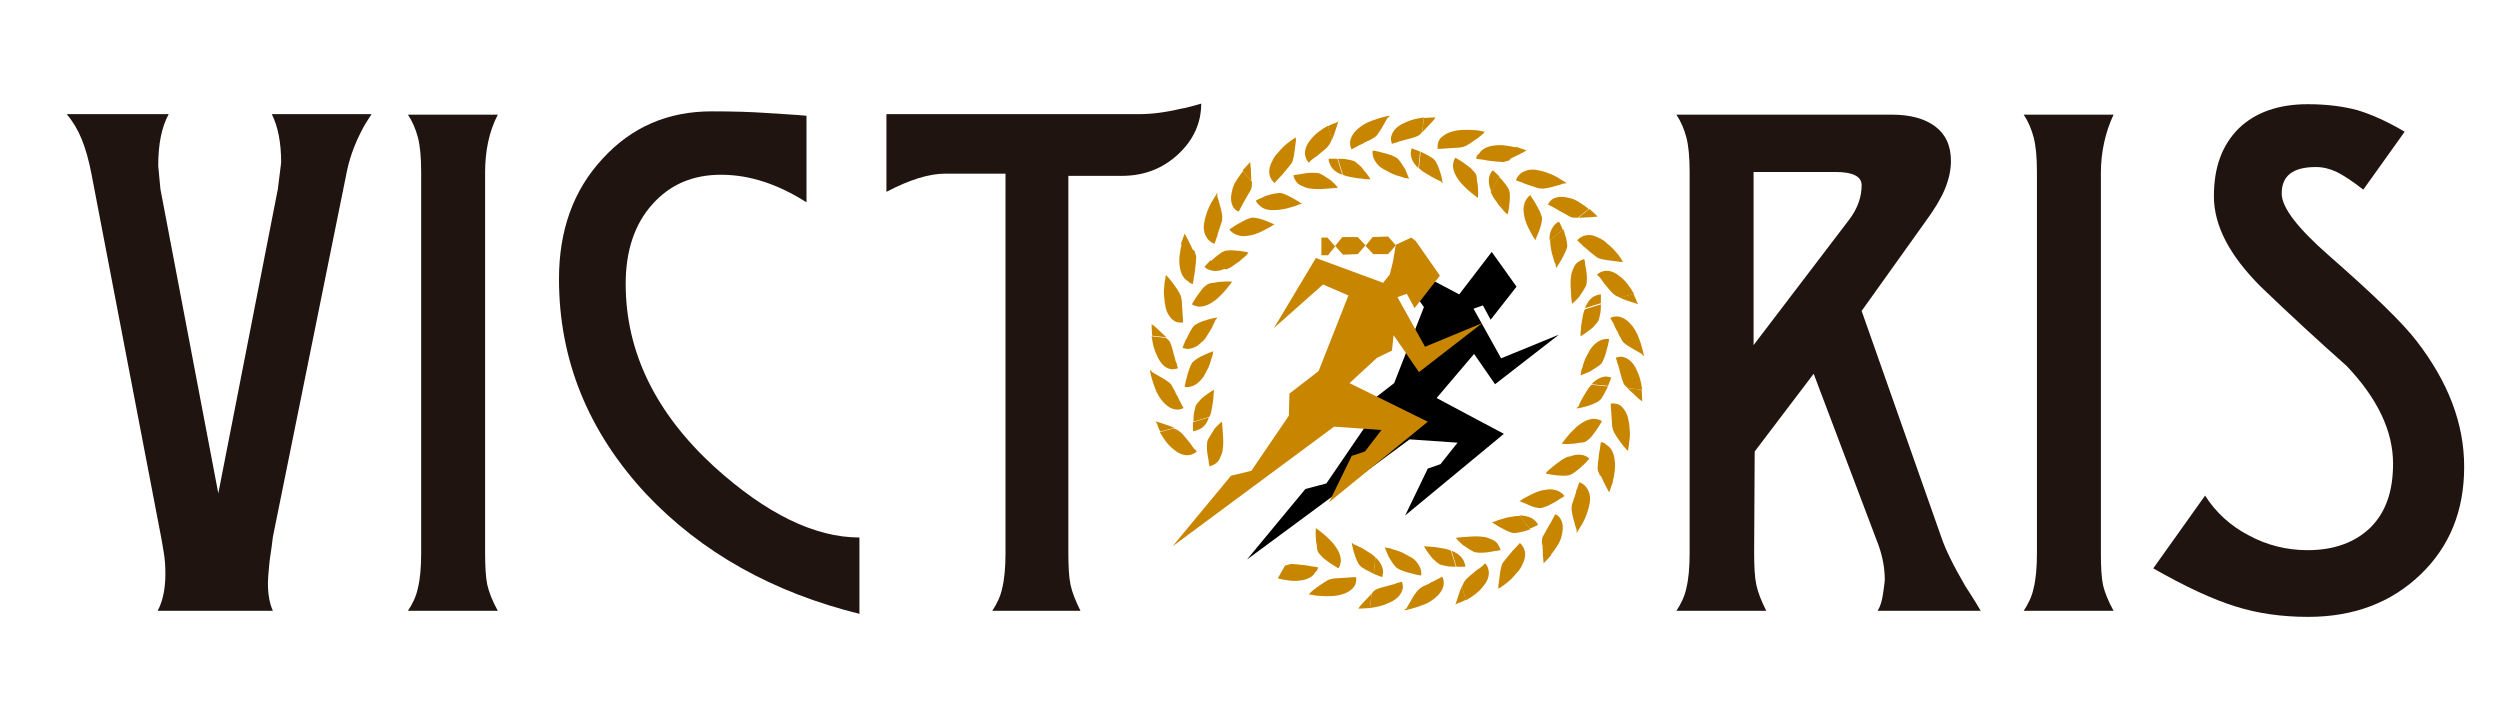 <?xml version="1.0" encoding="utf-8"?>
<!-- Generator: Adobe Illustrator 22.0.1, SVG Export Plug-In . SVG Version: 6.00 Build 0)  -->
<svg version="1.1" id="Capa_1" xmlns="http://www.w3.org/2000/svg" xmlns:xlink="http://www.w3.org/1999/xlink" x="0px" y="0px"
	 viewBox="0 0 453.5 127.6" style="enable-background:new 0 0 453.5 127.6;" xml:space="preserve">
<style type="text/css">
	.st0{fill:#1F140F;}
	.st1{fill:#C88600;}
</style>
<g>
	<path class="st0" d="M67.4,20.7c-0.8,1.2-1.4,2.2-1.8,3c-1.4,2.7-2.3,5.3-2.8,8L49.5,97.4c-0.1,0.9-0.3,2.4-0.6,4.4
		c-0.2,2-0.3,3.3-0.3,3.9c0,2.1,0.3,3.8,0.9,5.1H28.6c0.9-1.7,1.4-3.9,1.4-6.7c0-1.5-0.1-2.8-0.3-3.9c-0.2-1.1-0.3-2-0.5-2.9
		L16.6,31.6c-0.5-2.6-1.1-4.7-1.8-6.4c-0.7-1.7-1.6-3.2-2.7-4.5h18.5c-1.3,2.4-1.9,5.5-1.9,9.4l0.4,4.2l10.5,55.2l10.8-55.2l0.6-4.8
		c0-3.7-0.6-6.6-1.7-8.8L67.4,20.7L67.4,20.7z"/>
	<path class="st0" d="M90.3,110.8H74c0.8-1.2,1.5-2.6,1.8-4.1c0.4-1.6,0.6-3.7,0.6-6.4v-69c0-2.8-0.2-4.9-0.6-6.4s-1-2.9-1.8-4.1
		h16.3c-1.6,3.1-2.3,6.6-2.3,10.5v68.9c0,2.5,0.1,4.5,0.4,5.9C88.7,107.4,89.3,109,90.3,110.8z"/>
	<path class="st0" d="M156.1,111.4c-15.9-3.9-28.9-11.2-38.9-21.8c-10.5-11.3-15.8-24.3-15.8-39c0-8.8,2.6-16.1,7.9-21.8
		c5.3-5.8,11.9-8.6,19.8-8.6c3.9,0,7.2,0.1,10,0.3c2.8,0.2,5.2,0.3,7.2,0.5v15.7c-5.2-3.3-10.3-5-15.5-5s-9.3,1.8-12.5,5.4
		s-4.8,8.4-4.8,14.4c0,12.3,5.4,23.4,16.1,33.2c9.4,8.5,18.2,12.8,26.3,12.8v13.9H156.1z"/>
	<path class="st0" d="M217.9,18.8c0,3.5-1.4,6.6-4.2,9.2s-6.2,3.9-10.2,3.9h-9.7v68.3c0,2.5,0.1,4.5,0.4,5.9
		c0.3,1.4,0.9,2.9,1.8,4.7h-16c0.8-1.2,1.5-2.6,1.8-4.1c0.4-1.6,0.6-3.7,0.6-6.4V31.5h-10.9c-3,0-6.5,1.1-10.7,3.3V20.7h46
		c2.1,0,4.6-0.3,7.5-1C215.2,19.6,216.4,19.2,217.9,18.8z"/>
	<path class="st0" d="M359.3,110.8h-18.7c0.5-0.8,0.8-1.8,1-3.2s0.3-2.2,0.3-2.4c0-2.1-0.4-4.2-1.1-6.2L329,67.8l-10.7,14.1
		l-0.1,18.3c0,2.5,0.1,4.5,0.4,5.9s0.9,2.9,1.8,4.7h-16.3c0.8-1.2,1.5-2.6,1.8-4.1c0.4-1.6,0.6-3.7,0.6-6.4v-69
		c0-2.8-0.2-4.9-0.6-6.4s-1-2.9-1.8-4.1h39.1c3.3,0,5.9,0.7,7.8,2.1s2.9,3.5,2.9,6.3c0,1.7-0.4,3.4-1.1,5.1s-1.9,3.7-3.6,6
		l-11.5,16.1l14.4,40.9c0.8,2.4,2.3,5.4,4.4,9C357.2,107.4,358.2,108.9,359.3,110.8z M337.7,33.6c0-1.6-1.6-2.4-4.7-2.4h-14.9v31.4
		l17.3-22.7C337,37.8,337.7,35.7,337.7,33.6z"/>
	<path class="st0" d="M383.4,110.8h-16.3c0.8-1.2,1.5-2.6,1.8-4.1c0.4-1.6,0.6-3.7,0.6-6.4v-69c0-2.8-0.2-4.9-0.6-6.4
		s-1-2.9-1.8-4.1h16.3c-1.5,3.2-2.3,6.8-2.3,10.6v68.9c0,2.5,0.1,4.5,0.4,5.9C381.8,107.4,382.4,109,383.4,110.8z"/>
	<path class="st0" d="M447,84.7c0,7.9-2.6,14.4-7.9,19.5s-12.1,7.7-20.4,7.7c-4.7,0-9.1-0.6-13.2-1.9c-4.2-1.3-9.1-3.6-14.9-6.9
		l9.4-13.2c1.9,3,4.6,5.5,7.9,7.2c3.3,1.8,6.9,2.7,10.7,2.7c4.8,0,8.6-1.4,11.4-4.1c2.8-2.8,4.1-6.6,4.1-11.6
		c0-5.9-2.8-11.8-8.4-17.7c-5.3-4.7-10.5-9.5-15.6-14.4c-5.7-5.7-8.5-11.1-8.5-16.4s1.5-9.3,4.5-12.3c3-2.9,7.2-4.4,12.5-4.4
		c3.5,0,6.5,0.4,9.1,1.1c2.6,0.8,5.5,2.1,8.5,3.9l-7.5,10.5c-1.9-1.5-3.6-2.6-4.8-3.2c-1.3-0.6-2.5-0.9-3.8-0.9
		c-4.2,0-6.2,1.6-6.2,4.8c0,2.5,2.8,6.2,8.5,11.2c8,7,13.4,12.2,16,15.6C444.1,69.3,447,76.8,447,84.7z"/>
</g>
<g>
	<g>
		<path class="st1" d="M295.3,81.8c0,0,0.1-0.2,0.1-0.6c0.1-0.4,0.1-0.9,0.2-1.5s0.1-1.3,0-2c0-0.7-0.2-1.4-0.3-2
			c-0.2-0.8-0.6-1.3-0.9-1.7c-0.3-0.4-0.7-0.6-1-0.7c-0.7-0.2-1.2-0.1-1.2-0.1s0,0.2,0,0.6s0.1,0.8,0.1,1.3s0.1,1.1,0.1,1.6
			s0.1,1,0.2,1.3c0.2,0.6,0.9,1.6,1.5,2.4c0.3,0.4,0.6,0.8,0.9,1.1C295.2,81.6,295.3,81.8,295.3,81.8z"/>
		<path class="st1" d="M287.8,80c0.2-0.2,0.6-0.4,0.9-0.8c0.3-0.4,0.6-0.8,0.9-1.2c0.3-0.4,0.5-0.8,0.7-1.1c0.2-0.3,0.3-0.5,0.3-0.5
			s-0.4-0.3-1.1-0.4s-1.7,0.1-2.8,0.9c-0.5,0.3-0.9,0.7-1.3,1.1c-0.4,0.4-0.8,0.8-1.1,1.2c-0.6,0.7-1,1.3-1,1.3s0.9,0.1,1.8,0
			c0.5,0,1-0.1,1.5-0.2C287.2,80.3,287.6,80.2,287.8,80z"/>
		<path class="st1" d="M290.4,80.2c0,0,0,0.2-0.1,0.6c0,0.3-0.1,0.8-0.2,1.3s-0.1,1.1-0.2,1.6c0,0.5-0.1,1-0.1,1.3s0.2,0.7,0.4,1.2
			l2.3,1.3c0.2-0.6,0.3-1.3,0.4-2s0.1-1.4,0-2.1c-0.2-1.6-0.9-2.4-1.5-2.7C291,80.2,290.4,80.2,290.4,80.2z"/>
		<path class="st1" d="M284.5,82.9l2.7,1.5c0.6-0.6,1.1-1.2,1.1-1.2s-0.3-0.4-1-0.6C286.7,82.4,285.7,82.4,284.5,82.9z"/>
		<path class="st1" d="M297.8,70.7l-2.6-0.3c0.5,0.5,1.2,1.1,1.7,1.6s1,0.8,1,0.8S297.9,71.9,297.8,70.7z"/>
		<path class="st1" d="M286,74.1c0,0,0.8-0.1,1.8-0.4s2-0.7,2.4-1.1c0.5-0.4,1-1.6,1.5-2.5l-3-0.3l-0.1,0.1c-0.4,0.4-0.7,0.9-1,1.4
			s-0.6,1-0.8,1.4c-0.2,0.4-0.4,0.8-0.5,1.1C286,73.9,286,74.1,286,74.1z"/>
	</g>
	<g>
		<path class="st1" d="M286,96.7c0,0,0.1-0.2,0.3-0.5c0.2-0.3,0.5-0.8,0.8-1.3c0.6-1.1,1.1-2.5,1.3-3.8c0.1-0.8,0-1.4-0.2-1.9
			s-0.4-0.8-0.7-1.1c-0.5-0.5-1-0.6-1-0.6s-0.1,0.2-0.2,0.5c-0.1,0.2-0.1,0.4-0.2,0.6c-0.1,0.2-0.2,0.4-0.2,0.7
			c-0.2,0.5-0.3,1-0.5,1.5s-0.3,0.9-0.3,1.2c-0.1,0.6,0.2,1.8,0.5,2.8c0.1,0.5,0.3,1,0.4,1.3C286,96.4,286,96.7,286,96.7z"/>
		<path class="st1" d="M279.8,92.1c0.3-0.1,0.7-0.2,1.1-0.4s0.9-0.5,1.3-0.7c0.4-0.3,0.8-0.5,1.1-0.7c0.3-0.2,0.5-0.3,0.5-0.3
			s-0.3-0.5-0.9-0.8c-0.3-0.2-0.7-0.3-1.2-0.4c-0.5-0.1-1.1,0-1.7,0.1s-1.1,0.3-1.6,0.5s-1,0.5-1.4,0.7s-0.8,0.4-1,0.6
			c-0.3,0.2-0.4,0.2-0.4,0.2s0.2,0.1,0.5,0.2c0.3,0.1,0.7,0.3,1.2,0.5C278.1,92,279.2,92.3,279.8,92.1z"/>
		<path class="st1" d="M282.1,93.3c0,0-0.4,0.8-0.9,1.7c-0.3,0.4-0.5,0.9-0.8,1.4c-0.2,0.4-0.5,0.8-0.6,1.1s-0.1,0.7-0.1,1.2l1.6,2
			c0.4-0.5,0.8-1.1,1.2-1.7c0.4-0.6,0.7-1.3,0.8-1.9c0.4-1.6,0.1-2.5-0.3-3.1C282.6,93.4,282.1,93.3,282.1,93.3z"/>
		<path class="st1" d="M275.6,93.5l1.9,2.4c0.8-0.3,1.5-0.7,1.5-0.7s-0.2-0.5-0.7-0.9C277.8,93.9,276.9,93.5,275.6,93.5z"/>
		<path class="st1" d="M292.6,87.4l-2.3-1.3c0.3,0.7,0.7,1.5,1,2.1s0.6,1.1,0.6,1.1s0.1-0.2,0.2-0.5
			C292.2,88.4,292.4,87.9,292.6,87.4z"/>
		<path class="st1" d="M280.4,85.9c0,0,0.8,0.2,1.8,0.3s2.1,0.2,2.7-0.1c0.3-0.1,0.7-0.4,1.1-0.7s0.9-0.7,1.2-1.1l-2.7-1.5l-0.2,0.1
			c-0.5,0.2-1,0.5-1.5,0.9c-0.5,0.3-0.9,0.7-1.3,1s-0.7,0.6-0.9,0.8C280.5,85.8,280.4,85.9,280.4,85.9z"/>
	</g>
	<g>
		<path class="st1" d="M271.8,106.8c0,0,0.2-0.1,0.5-0.3s0.7-0.5,1.2-0.9s1-0.9,1.4-1.4c0.2-0.3,0.5-0.5,0.7-0.8s0.4-0.6,0.5-0.9
			c0.8-1.4,0.6-2.5,0.3-3.1c-0.3-0.6-0.7-0.9-0.7-0.9s-0.6,0.7-1.3,1.4c-0.2,0.2-0.3,0.4-0.5,0.6c-0.2,0.2-0.3,0.4-0.5,0.6
			c-0.3,0.4-0.6,0.7-0.8,1c-0.3,0.5-0.5,1.7-0.6,2.7c-0.1,0.5-0.1,1-0.2,1.4C271.8,106.6,271.8,106.8,271.8,106.8z"/>
		<path class="st1" d="M267.7,100.2c0.6,0.1,1.7,0.1,2.7-0.1c0.5-0.1,1-0.2,1.3-0.2c0.3-0.1,0.5-0.1,0.5-0.1s-0.1-0.5-0.5-1.1
			c-0.2-0.3-0.5-0.6-1-0.8c-0.2-0.1-0.5-0.2-0.7-0.3c-0.3-0.1-0.6-0.2-0.9-0.2c-0.6-0.1-1.1-0.1-1.7-0.1s-1.1,0.1-1.6,0.1
			s-0.9,0.1-1.2,0.1c-0.3,0-0.5,0.1-0.5,0.1s0.6,0.7,1.3,1.3C266.2,99.4,267.1,100.1,267.7,100.2z"/>
		<path class="st1" d="M269.4,102.2c0,0-0.2,0.1-0.4,0.4c-0.1,0.1-0.3,0.2-0.5,0.4c-0.2,0.1-0.4,0.3-0.6,0.4c-0.4,0.3-0.8,0.7-1.2,1
			c-0.4,0.3-0.7,0.6-0.9,0.9c-0.2,0.2-0.4,0.6-0.6,1.1l0.7,2.5c1.1-0.6,2.4-1.5,3.2-2.6c0.5-0.6,0.8-1.2,0.9-1.7s0.1-0.9,0-1.3
			C269.8,102.5,269.4,102.2,269.4,102.2z"/>
		<path class="st1" d="M263.3,99.9l0.9,2.9c0.4,0,0.8,0,1.1,0c0.3,0,0.5,0,0.5,0s0-0.5-0.3-1.1C265.2,101.1,264.6,100.4,263.3,99.9z
			"/>
		<path class="st1" d="M281.4,100.7l-1.6-2c0,0.7,0.1,1.6,0.1,2.3c0.1,0.7,0.1,1.2,0.1,1.2S280.6,101.6,281.4,100.7z"/>
		<path class="st1" d="M270.6,94.7c0,0,0.7,0.5,1.6,1c0.4,0.2,0.9,0.5,1.4,0.7c0.4,0.2,0.8,0.3,1.1,0.3c0.3,0,0.8-0.1,1.3-0.2
			c0.5-0.1,1.1-0.3,1.6-0.5l-1.9-2.4h-0.2c-0.6,0-1.1,0.1-1.7,0.2c-0.6,0.1-1.1,0.3-1.5,0.4c-0.5,0.1-0.9,0.3-1.1,0.4
			C270.8,94.7,270.6,94.7,270.6,94.7z"/>
	</g>
	<g>
		<path class="st1" d="M254.7,110.7c0,0,0.2,0,0.6-0.1c0.4-0.1,0.9-0.2,1.5-0.4c0.6-0.2,1.2-0.4,1.9-0.7c0.3-0.1,0.6-0.3,0.9-0.5
			s0.6-0.4,0.8-0.6c1.2-1,1.5-2,1.5-2.7s-0.3-1.1-0.3-1.1s-0.2,0.1-0.5,0.3c-0.3,0.1-0.7,0.4-1.2,0.6c-0.2,0.1-0.5,0.2-0.7,0.4
			c-0.2,0.1-0.5,0.2-0.7,0.3c-0.5,0.2-0.9,0.5-1.1,0.7c-0.5,0.4-1.1,1.4-1.6,2.3c-0.3,0.5-0.5,0.9-0.7,1.2
			C254.8,110.5,254.7,110.7,254.7,110.7z"/>
		<path class="st1" d="M253.5,103.1c0.5,0.3,1.5,0.7,2.5,0.9c1,0.3,1.8,0.4,1.8,0.4s0.1-0.5-0.1-1.2c-0.1-0.3-0.3-0.7-0.6-1.1
			c-0.3-0.4-0.7-0.8-1.3-1.1c-0.5-0.3-1-0.5-1.5-0.8c-0.5-0.2-1-0.4-1.5-0.5c-0.5-0.2-0.8-0.3-1.1-0.3c-0.3-0.1-0.5-0.1-0.5-0.1
			s0.1,0.2,0.2,0.5c0.1,0.3,0.3,0.7,0.5,1.2C252.4,101.8,253,102.8,253.5,103.1z"/>
		<path class="st1" d="M254.3,105.5c0,0-0.2,0.1-0.6,0.2c-0.2,0-0.4,0.1-0.6,0.2c-0.2,0.1-0.5,0.1-0.7,0.2c-0.5,0.1-1,0.3-1.5,0.4
			c-0.5,0.1-0.9,0.3-1.2,0.4c-0.3,0.1-0.6,0.4-0.9,0.8l-0.3,2.6c0.6-0.1,1.3-0.2,2-0.4s1.4-0.5,2-0.8c0.7-0.4,1.2-0.8,1.5-1.3
			c0.3-0.4,0.4-0.8,0.5-1.2C254.5,106,254.3,105.5,254.3,105.5z"/>
		<path class="st1" d="M249.5,101.1l-0.3,3c0.8,0.3,1.5,0.6,1.5,0.6s0.2-0.5,0.2-1.1C250.8,102.9,250.5,102,249.5,101.1z"/>
		<path class="st1" d="M265.9,108.8l-0.7-2.5c-0.3,0.7-0.6,1.5-0.8,2.2c-0.2,0.7-0.4,1.2-0.4,1.2s0.1,0,0.1-0.1
			c0.1,0,0.2-0.1,0.4-0.2C264.9,109.3,265.4,109.1,265.9,108.8z"/>
		<path class="st1" d="M258.3,99.1c0,0,0.4,0.7,1,1.5c0.3,0.4,0.6,0.8,1,1.1c0.3,0.3,0.7,0.6,0.9,0.7c0.3,0.1,0.8,0.2,1.3,0.3
			s1.1,0.1,1.6,0.1l-0.9-2.9l-0.2-0.1c-0.5-0.2-1.1-0.3-1.7-0.4c-0.6-0.1-1.1-0.2-1.6-0.2C259,99.1,258.3,99.1,258.3,99.1z"/>
	</g>
	<g>
		<path class="st1" d="M237.4,107.8c0,0,0.2,0.1,0.6,0.1c0.4,0.1,0.9,0.2,1.5,0.2c1.2,0.1,2.8,0.1,4-0.3c0.8-0.2,1.3-0.6,1.7-0.9
			c0.4-0.4,0.6-0.7,0.7-1c0.2-0.7,0.1-1.2,0.1-1.2s-0.2,0-0.6,0c-0.4,0-0.8,0.1-1.3,0.1s-1.1,0.1-1.6,0.1s-1,0.1-1.3,0.2
			c-0.6,0.2-1.5,0.9-2.4,1.5c-0.4,0.3-0.8,0.6-1.1,0.9C237.6,107.7,237.4,107.8,237.4,107.8z"/>
		<path class="st1" d="M239.2,100.3c0.2,0.2,0.5,0.6,0.8,0.9c0.4,0.3,0.8,0.6,1.2,0.9c0.4,0.3,0.8,0.5,1.1,0.7s0.5,0.3,0.5,0.3
			s0.3-0.4,0.4-1.1c0.1-0.7-0.1-1.7-0.9-2.8c-0.3-0.5-0.7-0.9-1.1-1.3c-0.4-0.4-0.8-0.8-1.2-1.1c-0.7-0.6-1.3-1-1.3-1
			s-0.1,0.9,0,1.8c0,0.5,0.1,1,0.2,1.5C238.9,99.7,239,100,239.2,100.3z"/>
		<path class="st1" d="M239.1,102.9c0,0-0.2,0-0.6-0.1c-0.3,0-0.8-0.1-1.3-0.2c-0.5-0.1-1.1-0.1-1.6-0.2c-0.5,0-1-0.1-1.3-0.1
			s-0.7,0.2-1.2,0.3l-1.3,2.3c0.6,0.2,1.3,0.3,2,0.4c0.7,0.1,1.4,0.1,2.1,0c1.6-0.2,2.4-0.9,2.7-1.5
			C239.1,103.4,239.1,102.9,239.1,102.9z"/>
		<path class="st1" d="M248.5,110.3l0.3-2.6c-0.5,0.5-1.1,1.2-1.6,1.7s-0.8,1-0.8,1S247.3,110.4,248.5,110.3z"/>
		<path class="st1" d="M245.2,98.4c0,0,0.1,0.8,0.4,1.8c0.3,1,0.7,2,1.1,2.4c0.4,0.5,1.6,1,2.5,1.5l0.3-3l-0.1-0.1
			c-0.4-0.4-0.9-0.7-1.4-1s-0.9-0.6-1.4-0.8c-0.4-0.2-0.8-0.4-1.1-0.5C245.3,98.5,245.2,98.4,245.2,98.4z"/>
	</g>
	<g>
		<path class="st1" d="M219,80.1c-0.1,0.6-0.1,1.7,0.1,2.7c0.1,0.5,0.2,1,0.2,1.3c0.1,0.3,0.1,0.5,0.1,0.5s0.5-0.1,1.1-0.5
			c0.3-0.2,0.6-0.5,0.8-1c0.1-0.2,0.2-0.5,0.3-0.7c0.1-0.3,0.2-0.6,0.2-0.9c0.1-0.6,0.1-1.1,0.1-1.7c0-0.6-0.1-1.1-0.1-1.6
			c0-0.5-0.1-0.9-0.1-1.2c0-0.3-0.1-0.5-0.1-0.5s-0.7,0.6-1.3,1.3C219.8,78.7,219.1,79.6,219,80.1z"/>
		<path class="st1" d="M217.1,81.9c0,0-0.1-0.2-0.4-0.4c-0.1-0.1-0.2-0.3-0.4-0.5c-0.1-0.2-0.3-0.4-0.4-0.6c-0.3-0.4-0.7-0.8-1-1.2
			s-0.6-0.7-0.9-0.9c-0.2-0.2-0.6-0.4-1.1-0.6l-2.5,0.7c0.6,1.1,1.5,2.4,2.6,3.2c0.6,0.5,1.2,0.8,1.7,0.9c0.5,0.1,0.9,0.1,1.3,0
			C216.7,82.3,217.1,81.9,217.1,81.9z"/>
		<path class="st1" d="M219.3,75.7l-2.9,0.9c0,0.4,0,0.8,0,1.1c0,0.3,0,0.5,0,0.5s0.5,0,1.1-0.3C218.2,77.6,218.9,77,219.3,75.7z"/>
	</g>
	<g>
		<path class="st1" d="M208.6,67.1c0,0,0,0.2,0.1,0.6s0.2,0.9,0.4,1.5s0.4,1.2,0.7,1.9c0.2,0.3,0.3,0.6,0.5,0.9s0.4,0.6,0.6,0.8
			c1,1.2,2,1.5,2.7,1.5s1.1-0.3,1.1-0.3s-0.1-0.2-0.3-0.5c-0.1-0.3-0.4-0.7-0.6-1.2c-0.1-0.2-0.2-0.5-0.4-0.7
			c-0.1-0.2-0.2-0.5-0.3-0.7c-0.2-0.4-0.5-0.8-0.6-1.1c-0.4-0.5-1.4-1.1-2.3-1.6c-0.5-0.3-0.9-0.5-1.2-0.7
			C208.8,67.2,208.6,67.1,208.6,67.1z"/>
		<path class="st1" d="M216.2,65.9c-0.3,0.5-0.7,1.6-0.9,2.5c-0.3,1-0.4,1.8-0.4,1.8s0.5,0.1,1.2-0.1s1.5-0.7,2.3-1.9
			c0.3-0.5,0.5-1,0.8-1.5c0.2-0.5,0.4-1,0.5-1.5c0.2-0.5,0.3-0.8,0.3-1.1c0.1-0.3,0.1-0.4,0.1-0.4s-0.2,0.1-0.5,0.2
			s-0.7,0.3-1.2,0.5C217.5,64.8,216.5,65.4,216.2,65.9z"/>
		<path class="st1" d="M213.7,66.8c0,0-0.1-0.2-0.2-0.6c0-0.2-0.1-0.4-0.2-0.6c-0.1-0.2-0.1-0.5-0.2-0.7c-0.1-0.5-0.3-1-0.4-1.5
			c-0.1-0.5-0.3-0.9-0.4-1.2c-0.1-0.3-0.4-0.6-0.8-0.9l-2.6-0.3c0.1,0.6,0.2,1.3,0.4,2s0.5,1.4,0.8,2c0.4,0.7,0.8,1.2,1.2,1.5
			s0.8,0.4,1.2,0.5C213.2,67,213.7,66.8,213.7,66.8z"/>
		<path class="st1" d="M218.1,61.9l-3-0.3c-0.3,0.8-0.6,1.5-0.6,1.5s0.5,0.2,1.1,0.2C216.3,63.2,217.3,62.9,218.1,61.9z"/>
		<path class="st1" d="M210.5,78.3l2.5-0.7c-0.7-0.3-1.5-0.6-2.2-0.8c-0.7-0.2-1.2-0.4-1.2-0.4s0,0,0.1,0.1c0,0.1,0.1,0.2,0.2,0.4
			C210,77.3,210.2,77.8,210.5,78.3z"/>
		<path class="st1" d="M220.2,70.7c0,0-0.7,0.4-1.5,1c-0.4,0.3-0.8,0.6-1.1,1c-0.3,0.3-0.6,0.7-0.7,0.9c-0.1,0.3-0.2,0.8-0.3,1.3
			s-0.1,1.1-0.1,1.6l2.9-0.9l0.1-0.2c0.2-0.5,0.3-1.1,0.4-1.7c0.1-0.6,0.2-1.1,0.2-1.6C220.2,71.4,220.2,70.7,220.2,70.7z"/>
	</g>
	<g>
		<path class="st1" d="M211.5,49.9c0,0-0.1,0.2-0.1,0.6c-0.1,0.4-0.2,0.9-0.2,1.5c-0.1,0.6-0.1,1.3,0,2c0,0.7,0.2,1.4,0.3,2
			c0.2,0.8,0.6,1.3,0.9,1.7c0.4,0.4,0.7,0.6,1,0.7c0.7,0.2,1.2,0.1,1.2,0.1s0-0.2,0-0.6c0-0.3-0.1-0.8-0.1-1.3s-0.1-1.1-0.1-1.6
			s-0.1-1-0.2-1.3c-0.2-0.6-0.9-1.6-1.5-2.4c-0.3-0.4-0.6-0.8-0.9-1.1C211.6,50,211.5,49.9,211.5,49.9z"/>
		<path class="st1" d="M219,51.6c-0.2,0.2-0.6,0.4-0.9,0.8c-0.3,0.4-0.6,0.8-0.9,1.2c-0.3,0.4-0.5,0.8-0.7,1.1
			c-0.2,0.3-0.3,0.5-0.3,0.5s0.4,0.3,1.1,0.4c0.7,0.1,1.7-0.1,2.8-0.9c0.5-0.3,0.9-0.7,1.3-1.1c0.4-0.4,0.8-0.8,1.1-1.2
			c0.6-0.7,1-1.3,1-1.3s-0.9-0.1-1.8,0c-0.5,0-1,0.1-1.5,0.2C219.6,51.3,219.2,51.5,219,51.6z"/>
		<path class="st1" d="M216.4,51.5c0,0,0-0.2,0.1-0.6c0-0.3,0.1-0.8,0.2-1.3c0.1-0.5,0.1-1.1,0.2-1.6c0-0.5,0.1-1,0.1-1.3
			s-0.2-0.7-0.3-1.2l-2.3-1.3c-0.2,0.6-0.3,1.3-0.4,2c-0.1,0.7-0.1,1.4,0,2.1c0.2,1.6,0.9,2.4,1.5,2.7
			C215.9,51.5,216.4,51.5,216.4,51.5z"/>
		<path class="st1" d="M222.3,48.7l-2.7-1.5c-0.6,0.6-1.1,1.2-1.1,1.2s0.3,0.4,1,0.6C220.1,49.2,221.1,49.3,222.3,48.7z"/>
		<path class="st1" d="M209,60.9l2.6,0.3c-0.5-0.5-1.2-1.1-1.7-1.6s-1-0.8-1-0.8S208.9,59.8,209,60.9z"/>
		<path class="st1" d="M220.8,57.6c0,0-0.8,0.1-1.8,0.4s-2,0.7-2.4,1.1c-0.5,0.5-1,1.6-1.5,2.6l3,0.3l0.1-0.1c0.4-0.4,0.7-0.9,1-1.4
			s0.6-0.9,0.8-1.4c0.2-0.4,0.4-0.8,0.5-1.1C220.8,57.8,220.8,57.6,220.8,57.6z"/>
	</g>
	<g>
		<path class="st1" d="M220.8,35c0,0-0.1,0.2-0.3,0.5s-0.5,0.8-0.8,1.3c-0.6,1.1-1.1,2.5-1.3,3.8c-0.1,0.8,0,1.4,0.2,1.9
			s0.4,0.8,0.7,1.1c0.5,0.5,1,0.6,1,0.6s0.1-0.2,0.2-0.5c0.1-0.2,0.1-0.4,0.2-0.6c0.1-0.2,0.2-0.4,0.2-0.7c0.2-0.5,0.3-1,0.5-1.5
			s0.3-0.9,0.3-1.2c0.1-0.6-0.2-1.8-0.5-2.8c-0.1-0.5-0.3-1-0.4-1.3C220.9,35.2,220.8,35,220.8,35z"/>
		<path class="st1" d="M227,39.5c-0.3,0.1-0.7,0.2-1.1,0.4c-0.4,0.2-0.9,0.5-1.3,0.7c-0.4,0.2-0.8,0.5-1.1,0.7s-0.5,0.3-0.5,0.3
			s0.3,0.5,0.9,0.8c0.3,0.2,0.7,0.3,1.2,0.4s1.1,0,1.7-0.1c0.6-0.1,1.1-0.3,1.6-0.5s1-0.5,1.4-0.7s0.8-0.4,1-0.6
			c0.3-0.1,0.4-0.2,0.4-0.2s-0.2-0.1-0.5-0.2s-0.7-0.3-1.2-0.5C228.7,39.7,227.6,39.4,227,39.5z"/>
		<path class="st1" d="M224.7,38.4c0,0,0.4-0.8,0.9-1.7c0.3-0.5,0.5-0.9,0.8-1.4c0.2-0.4,0.5-0.8,0.6-1.1c0.1-0.3,0.1-0.7,0.1-1.2
			l-1.6-2c-0.4,0.5-0.8,1.1-1.2,1.7s-0.7,1.3-0.8,1.9c-0.4,1.6-0.1,2.5,0.3,3.1C224.2,38.2,224.7,38.4,224.7,38.4z"/>
		<path class="st1" d="M231.2,38.1l-1.9-2.4c-0.8,0.3-1.5,0.7-1.5,0.7s0.2,0.5,0.7,0.9C229,37.8,229.9,38.2,231.2,38.1z"/>
		<path class="st1" d="M214.2,44.3l2.3,1.3c-0.3-0.7-0.7-1.5-1-2.1s-0.6-1.1-0.6-1.1s-0.1,0.2-0.2,0.5
			C214.6,43.2,214.4,43.7,214.2,44.3z"/>
		<path class="st1" d="M226.5,45.8c0,0-0.8-0.2-1.8-0.3c-1-0.1-2.1-0.2-2.7,0.1c-0.3,0.1-0.7,0.4-1.1,0.7c-0.4,0.3-0.9,0.7-1.2,1.1
			l2.7,1.5l0.2-0.1c0.5-0.2,1-0.5,1.5-0.9c0.5-0.3,0.9-0.6,1.3-1c0.4-0.3,0.7-0.6,0.9-0.8C226.3,45.9,226.5,45.8,226.5,45.8z"/>
	</g>
	<g>
		<path class="st1" d="M235.1,24.9c0,0-0.2,0.1-0.5,0.3c-0.3,0.2-0.7,0.5-1.2,0.9s-1,0.9-1.4,1.4c-0.2,0.3-0.5,0.5-0.7,0.8
			s-0.4,0.6-0.5,0.9c-0.8,1.4-0.6,2.5-0.3,3.1c0.3,0.6,0.7,0.9,0.7,0.9s0.6-0.7,1.3-1.4c0.2-0.2,0.3-0.4,0.5-0.6s0.3-0.4,0.5-0.6
			c0.3-0.4,0.6-0.7,0.8-1c0.3-0.5,0.5-1.7,0.6-2.7c0.1-0.5,0.1-1,0.2-1.4C235,25.1,235.1,24.9,235.1,24.9z"/>
		<path class="st1" d="M239.1,31.4c-0.6-0.1-1.7-0.1-2.7,0.1c-0.5,0.1-1,0.2-1.3,0.2c-0.3,0.1-0.5,0.1-0.5,0.1s0.1,0.5,0.5,1.1
			c0.2,0.3,0.5,0.6,1,0.8c0.2,0.1,0.5,0.2,0.7,0.3c0.3,0.1,0.6,0.2,0.9,0.2c0.6,0.1,1.1,0.1,1.7,0.1c0.6,0,1.1-0.1,1.6-0.1
			s0.9-0.1,1.2-0.1s0.5-0.1,0.5-0.1s-0.6-0.7-1.3-1.3C240.6,32.2,239.7,31.5,239.1,31.4z"/>
		<path class="st1" d="M237.4,29.5c0,0,0.2-0.1,0.4-0.4c0.1-0.1,0.3-0.2,0.5-0.4c0.2-0.1,0.4-0.3,0.6-0.4c0.4-0.3,0.8-0.7,1.2-1
			s0.7-0.6,0.9-0.9c0.2-0.2,0.4-0.6,0.6-1.1l-0.7-2.5c-1.1,0.6-2.4,1.5-3.2,2.6c-0.5,0.6-0.8,1.2-0.9,1.7c-0.1,0.5-0.1,0.9,0,1.3
			C237,29.1,237.4,29.5,237.4,29.5z"/>
		<path class="st1" d="M243.5,31.7l-0.9-2.9c-0.4,0-0.8,0-1.1,0s-0.5,0-0.5,0s0,0.5,0.3,1.1C241.6,30.6,242.3,31.3,243.5,31.7z"/>
		<path class="st1" d="M225.4,30.9l1.6,2c0-0.7-0.1-1.6-0.1-2.3c-0.1-0.7-0.1-1.2-0.1-1.2S226.2,30,225.4,30.9z"/>
		<path class="st1" d="M236.2,37c0,0-0.7-0.5-1.6-1c-0.4-0.2-0.9-0.5-1.4-0.7c-0.4-0.2-0.8-0.3-1.1-0.3s-0.8,0.1-1.3,0.2
			s-1.1,0.3-1.6,0.5l1.9,2.4h0.2c0.6,0,1.1-0.1,1.7-0.2c0.6-0.1,1.1-0.3,1.5-0.4c0.5-0.1,0.9-0.3,1.1-0.4C236,37,236.2,37,236.2,37z
			"/>
	</g>
	<g>
		<path class="st1" d="M252.1,21c0,0-0.2,0-0.6,0.1c-0.4,0.1-0.9,0.2-1.5,0.4c-0.6,0.2-1.2,0.4-1.9,0.7c-0.3,0.2-0.6,0.3-0.9,0.5
			c-0.3,0.2-0.6,0.4-0.8,0.6c-1.2,1-1.5,2-1.5,2.7s0.3,1.1,0.3,1.1s0.2-0.1,0.5-0.3c0.3-0.1,0.7-0.4,1.2-0.6
			c0.2-0.1,0.5-0.2,0.7-0.4c0.2-0.1,0.5-0.2,0.7-0.3c0.5-0.2,0.8-0.5,1.1-0.6c0.5-0.4,1.1-1.4,1.6-2.3c0.3-0.5,0.5-0.9,0.7-1.2
			C252,21.2,252.1,21,252.1,21z"/>
		<path class="st1" d="M253.3,28.6c-0.5-0.3-1.5-0.7-2.5-0.9c-1-0.3-1.8-0.4-1.8-0.4s-0.1,0.5,0.1,1.2c0.1,0.3,0.3,0.7,0.6,1.1
			s0.7,0.8,1.3,1.1c0.5,0.3,1,0.5,1.5,0.8c0.5,0.2,1,0.4,1.5,0.5c0.5,0.2,0.8,0.3,1.1,0.3c0.3,0.1,0.5,0.1,0.5,0.1s-0.1-0.2-0.2-0.5
			c-0.1-0.3-0.3-0.7-0.5-1.2C254.4,29.9,253.8,28.9,253.3,28.6z"/>
		<path class="st1" d="M252.5,26.1c0,0,0.2-0.1,0.6-0.2c0.2,0,0.4-0.1,0.6-0.2c0.2-0.1,0.5-0.1,0.7-0.2c0.5-0.1,1-0.3,1.5-0.4
			c0.5-0.1,0.9-0.3,1.2-0.4s0.6-0.4,0.9-0.8l0.3-2.6c-0.6,0.1-1.3,0.2-2,0.4c-0.7,0.2-1.4,0.5-2,0.8c-0.7,0.4-1.2,0.8-1.5,1.3
			c-0.3,0.4-0.4,0.8-0.5,1.2C252.3,25.6,252.5,26.1,252.5,26.1z"/>
		<path class="st1" d="M257.3,30.5l0.3-3c-0.8-0.3-1.5-0.6-1.5-0.6s-0.2,0.4-0.2,1.1C256,28.7,256.3,29.6,257.3,30.5z"/>
		<path class="st1" d="M240.9,22.9l0.7,2.5c0.3-0.7,0.6-1.5,0.8-2.2s0.4-1.2,0.4-1.2s-0.1,0-0.1,0.1c-0.1,0-0.2,0.1-0.4,0.2
			C241.9,22.4,241.4,22.6,240.9,22.9z"/>
		<path class="st1" d="M248.6,32.5c0,0-0.4-0.7-1.1-1.5c-0.3-0.4-0.6-0.8-1-1.1c-0.3-0.3-0.7-0.6-0.9-0.7c-0.3-0.1-0.8-0.2-1.3-0.3
			c-0.5-0.1-1.1-0.1-1.6-0.1l0.9,2.9l0.2,0.1c0.5,0.2,1.1,0.3,1.7,0.4c0.6,0.1,1.1,0.2,1.6,0.2C247.9,32.6,248.6,32.5,248.6,32.5z"
			/>
	</g>
	<g>
		<path class="st1" d="M269.4,23.9c0,0-0.2,0-0.6-0.1s-0.9-0.2-1.5-0.2c-1.2-0.1-2.8-0.1-4,0.3c-0.8,0.2-1.3,0.6-1.7,0.9
			c-0.4,0.3-0.6,0.7-0.7,1c-0.2,0.7-0.1,1.2-0.1,1.2s0.2,0,0.6,0s0.8-0.1,1.3-0.1s1.1-0.1,1.6-0.1s1-0.1,1.3-0.2
			c0.6-0.2,1.5-0.9,2.4-1.5c0.4-0.3,0.8-0.6,1.1-0.9C269.2,24,269.4,23.9,269.4,23.9z"/>
		<path class="st1" d="M267.6,31.4c-0.2-0.2-0.5-0.6-0.8-0.9c-0.4-0.3-0.8-0.6-1.2-0.9c-0.4-0.3-0.8-0.5-1.1-0.7
			c-0.3-0.2-0.5-0.3-0.5-0.3s-0.3,0.4-0.4,1.1s0.1,1.7,0.9,2.8c0.3,0.5,0.7,0.9,1.1,1.3s0.8,0.8,1.2,1.1c0.7,0.6,1.3,1,1.3,1
			s0.1-0.9,0-1.8c0-0.5-0.1-1-0.2-1.5C267.9,32,267.8,31.6,267.6,31.4z"/>
		<path class="st1" d="M267.8,28.8c0,0,0.2,0,0.6,0.1c0.3,0,0.8,0.1,1.3,0.2s1.1,0.1,1.6,0.2c0.5,0,1,0.1,1.3,0.1s0.7-0.2,1.2-0.3
			l1.3-2.3c-0.6-0.2-1.3-0.3-2-0.4s-1.4-0.1-2.1,0c-1.6,0.2-2.4,0.9-2.7,1.5C267.7,28.2,267.8,28.8,267.8,28.8z"/>
		<path class="st1" d="M270.5,34.7L272,32c-0.6-0.6-1.2-1.1-1.2-1.1s-0.4,0.3-0.6,1C270,32.5,270,33.5,270.5,34.7z"/>
		<path class="st1" d="M258.3,21.4L258,24c0.5-0.5,1.1-1.2,1.6-1.7s0.8-1,0.8-1S259.5,21.3,258.3,21.4z"/>
		<path class="st1" d="M261.7,33.2c0,0-0.1-0.9-0.4-1.8c-0.3-1-0.7-2-1.1-2.4c-0.4-0.5-1.6-1-2.5-1.5l-0.3,3l0.1,0.1
			c0.4,0.4,0.9,0.7,1.4,1s1,0.6,1.4,0.8c0.4,0.2,0.8,0.4,1.1,0.5C261.5,33.2,261.7,33.2,261.7,33.2z"/>
	</g>
	<g>
		<path class="st1" d="M284.2,33.2c0,0-0.2-0.1-0.5-0.3c-0.3-0.2-0.8-0.5-1.3-0.8c-1.1-0.6-2.5-1.1-3.8-1.3c-0.8-0.1-1.4,0-1.9,0.2
			s-0.8,0.4-1.1,0.7c-0.5,0.5-0.6,1-0.6,1s0.2,0.1,0.5,0.2c0.2,0.1,0.4,0.1,0.6,0.2s0.4,0.2,0.7,0.3c0.5,0.2,1,0.3,1.5,0.5
			s0.9,0.3,1.2,0.3c0.6,0.1,1.8-0.2,2.8-0.5c0.5-0.1,1-0.3,1.3-0.4C284,33.3,284.2,33.2,284.2,33.2z"/>
		<path class="st1" d="M279.7,39.4c-0.1-0.3-0.2-0.7-0.4-1.1c-0.2-0.4-0.5-0.9-0.7-1.3s-0.5-0.8-0.7-1.1c-0.2-0.3-0.3-0.5-0.3-0.5
			s-0.5,0.3-0.8,0.9c-0.2,0.3-0.3,0.7-0.4,1.2s0,1.1,0.1,1.7s0.3,1.1,0.5,1.6s0.5,1,0.7,1.4s0.4,0.8,0.6,1c0.2,0.3,0.2,0.4,0.2,0.4
			s0.1-0.2,0.2-0.5s0.3-0.7,0.5-1.2C279.5,41.1,279.8,40,279.7,39.4z"/>
		<path class="st1" d="M280.8,37.1c0,0,0.8,0.4,1.7,0.9c0.4,0.3,0.9,0.5,1.4,0.8c0.4,0.2,0.8,0.5,1.1,0.6c0.3,0.1,0.7,0.1,1.2,0.1
			l2-1.6c-0.5-0.4-1.1-0.8-1.7-1.2c-0.6-0.4-1.3-0.7-1.9-0.8c-1.6-0.4-2.5-0.1-3.1,0.3C281,36.6,280.8,37.1,280.8,37.1z"/>
		<path class="st1" d="M281.1,43.6l2.4-1.9c-0.3-0.8-0.7-1.5-0.7-1.5s-0.5,0.2-0.9,0.7C281.5,41.4,281,42.3,281.1,43.6z"/>
		<path class="st1" d="M275,26.6l-1.3,2.3c0.7-0.3,1.5-0.7,2.1-1s1.1-0.6,1.1-0.6s-0.2-0.1-0.5-0.2C276,27,275.5,26.8,275,26.6z"/>
		<path class="st1" d="M273.5,38.9c0,0,0.2-0.8,0.3-1.8c0.1-1,0.2-2.1-0.1-2.7c-0.1-0.3-0.4-0.7-0.7-1.1c-0.3-0.4-0.7-0.9-1.1-1.2
			l-1.5,2.7l0.1,0.2c0.2,0.5,0.5,1,0.9,1.5c0.3,0.5,0.6,0.9,1,1.3c0.3,0.4,0.6,0.7,0.8,0.9C273.4,38.7,273.5,38.9,273.5,38.9z"/>
	</g>
	<g>
		<path class="st1" d="M294.4,47.5c0,0-0.1-0.2-0.3-0.5c-0.2-0.3-0.5-0.8-0.9-1.2c-0.4-0.5-0.9-1-1.4-1.4c-0.3-0.2-0.5-0.5-0.8-0.7
			s-0.6-0.4-0.9-0.5c-1.4-0.8-2.4-0.6-3.1-0.3c-0.6,0.3-0.9,0.7-0.9,0.7s0.2,0.1,0.4,0.4c0.3,0.2,0.6,0.6,1,0.9
			c0.2,0.2,0.4,0.3,0.6,0.5s0.4,0.4,0.6,0.5c0.4,0.3,0.7,0.6,1,0.8c0.5,0.3,1.7,0.5,2.7,0.6c0.5,0.1,1,0.1,1.4,0.2
			C294.1,47.5,294.4,47.5,294.4,47.5z"/>
		<path class="st1" d="M287.8,51.5c0.1-0.6,0.1-1.7-0.1-2.7c-0.1-0.5-0.2-1-0.2-1.3c-0.1-0.3-0.1-0.5-0.1-0.5s-0.5,0.1-1.1,0.5
			c-0.3,0.2-0.6,0.5-0.8,1c-0.1,0.2-0.2,0.4-0.3,0.7c-0.1,0.3-0.2,0.6-0.2,0.9c-0.1,0.6-0.1,1.1-0.1,1.7s0.1,1.1,0.1,1.6
			s0.1,0.9,0.1,1.2c0,0.3,0.1,0.5,0.1,0.5s0.7-0.6,1.3-1.3C287,53,287.7,52.1,287.8,51.5z"/>
		<path class="st1" d="M289.7,49.8c0,0,0.1,0.2,0.4,0.4c0.1,0.1,0.2,0.3,0.4,0.5c0.1,0.2,0.3,0.4,0.4,0.6c0.3,0.4,0.7,0.8,1,1.2
			c0.3,0.4,0.6,0.7,0.9,0.9c0.2,0.2,0.6,0.4,1.1,0.6l2.5-0.7c-0.6-1.1-1.5-2.4-2.6-3.2c-0.6-0.5-1.2-0.8-1.7-0.9s-0.9-0.1-1.3,0
			C290.1,49.4,289.7,49.8,289.7,49.8z"/>
		<path class="st1" d="M287.5,55.9l2.9-0.9c0-0.5,0-0.8,0-1.1c0-0.3,0-0.5,0-0.5s-0.5,0-1.1,0.3C288.6,54,288,54.7,287.5,55.9z"/>
		<path class="st1" d="M288.3,37.9l-2,1.6c0.7,0,1.6-0.1,2.3-0.1c0.7-0.1,1.2-0.1,1.2-0.1S289.2,38.6,288.3,37.9z"/>
		<path class="st1" d="M282.3,48.6c0,0,0.5-0.7,1-1.6c0.2-0.4,0.5-0.9,0.7-1.4c0.2-0.4,0.3-0.8,0.3-1.1c0-0.3-0.1-0.8-0.2-1.3
			c-0.2-0.5-0.3-1.1-0.5-1.6l-2.4,1.9v0.2c0,0.6,0.1,1.1,0.2,1.7s0.3,1.1,0.4,1.5c0.1,0.5,0.3,0.9,0.4,1.1
			C282.2,48.5,282.3,48.6,282.3,48.6z"/>
	</g>
	<g>
		<path class="st1" d="M298.2,64.6c0,0,0-0.2-0.1-0.6s-0.2-0.9-0.4-1.5c-0.2-0.6-0.4-1.2-0.7-1.9c-0.2-0.3-0.3-0.6-0.5-0.9
			s-0.4-0.6-0.6-0.8c-1-1.2-2-1.5-2.7-1.5s-1.1,0.3-1.1,0.3s0.1,0.2,0.3,0.5c0.2,0.3,0.4,0.7,0.6,1.2c0.1,0.2,0.2,0.5,0.4,0.7
			c0.1,0.2,0.2,0.5,0.3,0.7c0.2,0.4,0.5,0.8,0.6,1.1c0.4,0.5,1.4,1.1,2.3,1.6c0.5,0.3,0.9,0.5,1.2,0.7
			C298,64.5,298.2,64.6,298.2,64.6z"/>
		<path class="st1" d="M290.6,65.8c0.3-0.5,0.7-1.6,0.9-2.5c0.3-1,0.4-1.8,0.4-1.8s-0.5-0.1-1.2,0.1s-1.5,0.7-2.3,1.9
			c-0.3,0.5-0.5,1-0.8,1.5c-0.2,0.5-0.4,1-0.5,1.5c-0.2,0.5-0.3,0.8-0.3,1.1c-0.1,0.3-0.1,0.5-0.1,0.5s0.2-0.1,0.5-0.2
			s0.7-0.3,1.2-0.5C289.3,66.8,290.3,66.3,290.6,65.8z"/>
		<path class="st1" d="M293.1,64.9c0,0,0.1,0.2,0.2,0.6c0,0.2,0.1,0.4,0.2,0.6s0.1,0.5,0.2,0.7c0.1,0.5,0.3,1,0.4,1.5
			s0.3,0.9,0.4,1.2c0.1,0.3,0.4,0.6,0.8,0.9l2.6,0.3c-0.1-0.6-0.2-1.3-0.4-2c-0.2-0.7-0.5-1.4-0.8-2c-0.4-0.7-0.8-1.2-1.3-1.5
			c-0.4-0.3-0.8-0.4-1.2-0.5C293.6,64.7,293.1,64.9,293.1,64.9z"/>
		<path class="st1" d="M288.7,69.7l3,0.3c0.3-0.8,0.6-1.5,0.6-1.5s-0.5-0.2-1.1-0.2C290.5,68.4,289.6,68.7,288.7,69.7z"/>
		<path class="st1" d="M296.3,53.3l-2.5,0.7c0.7,0.3,1.5,0.6,2.2,0.8c0.7,0.2,1.2,0.4,1.2,0.4s0,0-0.1-0.1c0-0.1-0.1-0.2-0.2-0.4
			C296.8,54.3,296.6,53.9,296.3,53.3z"/>
		<path class="st1" d="M286.7,61c0,0,0.7-0.4,1.5-1c0.4-0.3,0.8-0.6,1.1-1c0.3-0.3,0.6-0.7,0.7-0.9c0.1-0.3,0.2-0.8,0.3-1.3
			c0.1-0.5,0.1-1.1,0.1-1.6l-2.9,0.9l-0.1,0.2c-0.2,0.5-0.3,1.1-0.4,1.7s-0.2,1.1-0.2,1.6C286.7,60.3,286.7,61,286.7,61z"/>
	</g>
</g>
<polygon points="226.2,101.5 255.7,79.7 264.4,80.3 261.3,84.2 259,85 254.9,93.5 272.8,78.7 260.6,72.2 267.4,64.2 271.2,69.7 
	282.8,60.7 272.3,65 267.3,56 269,55.4 270.4,58 275.1,52 270.6,45.7 264.7,53.4 256,48.8 244.7,58 255.5,51.8 258.3,55.7 
	252.9,69.5 247.6,73.6 247.5,77.6 240.6,87.7 236.8,88.7 "/>
<g>
	<polygon class="st1" points="251.8,42.9 253.2,44.5 251.8,46.1 249.1,46.1 247.7,44.6 249,43 	"/>
	<polygon class="st1" points="246.3,43 247.7,44.5 246.3,46.1 243.6,46.2 242.2,44.6 243.5,43 	"/>
	<polygon class="st1" points="256,43.1 253.2,44.4 252.7,47.4 252.1,49.8 250.9,51.3 238.7,46.8 231.1,59.5 240,51.6 244.6,53.6 
		239.2,67.3 233.9,71.4 233.8,75.4 227,85.4 223.3,86.3 212.7,99.1 242,77.4 250.6,78 247.6,81.9 245.2,82.7 241.1,91.1 259,76.5 
		244.8,69.5 249.8,64.9 252.5,63.6 252.8,60.8 257.4,67.5 268.9,58.6 258.5,62.9 253.5,53.9 255.2,53.3 256.6,55.9 261.2,50 
		256.8,43.7 	"/>
	<polyline class="st1" points="242.2,44.7 240.9,46.3 239.7,46.3 239.7,44.7 239.7,43.1 240.8,43.1 242.2,44.7 	"/>
</g>
</svg>
